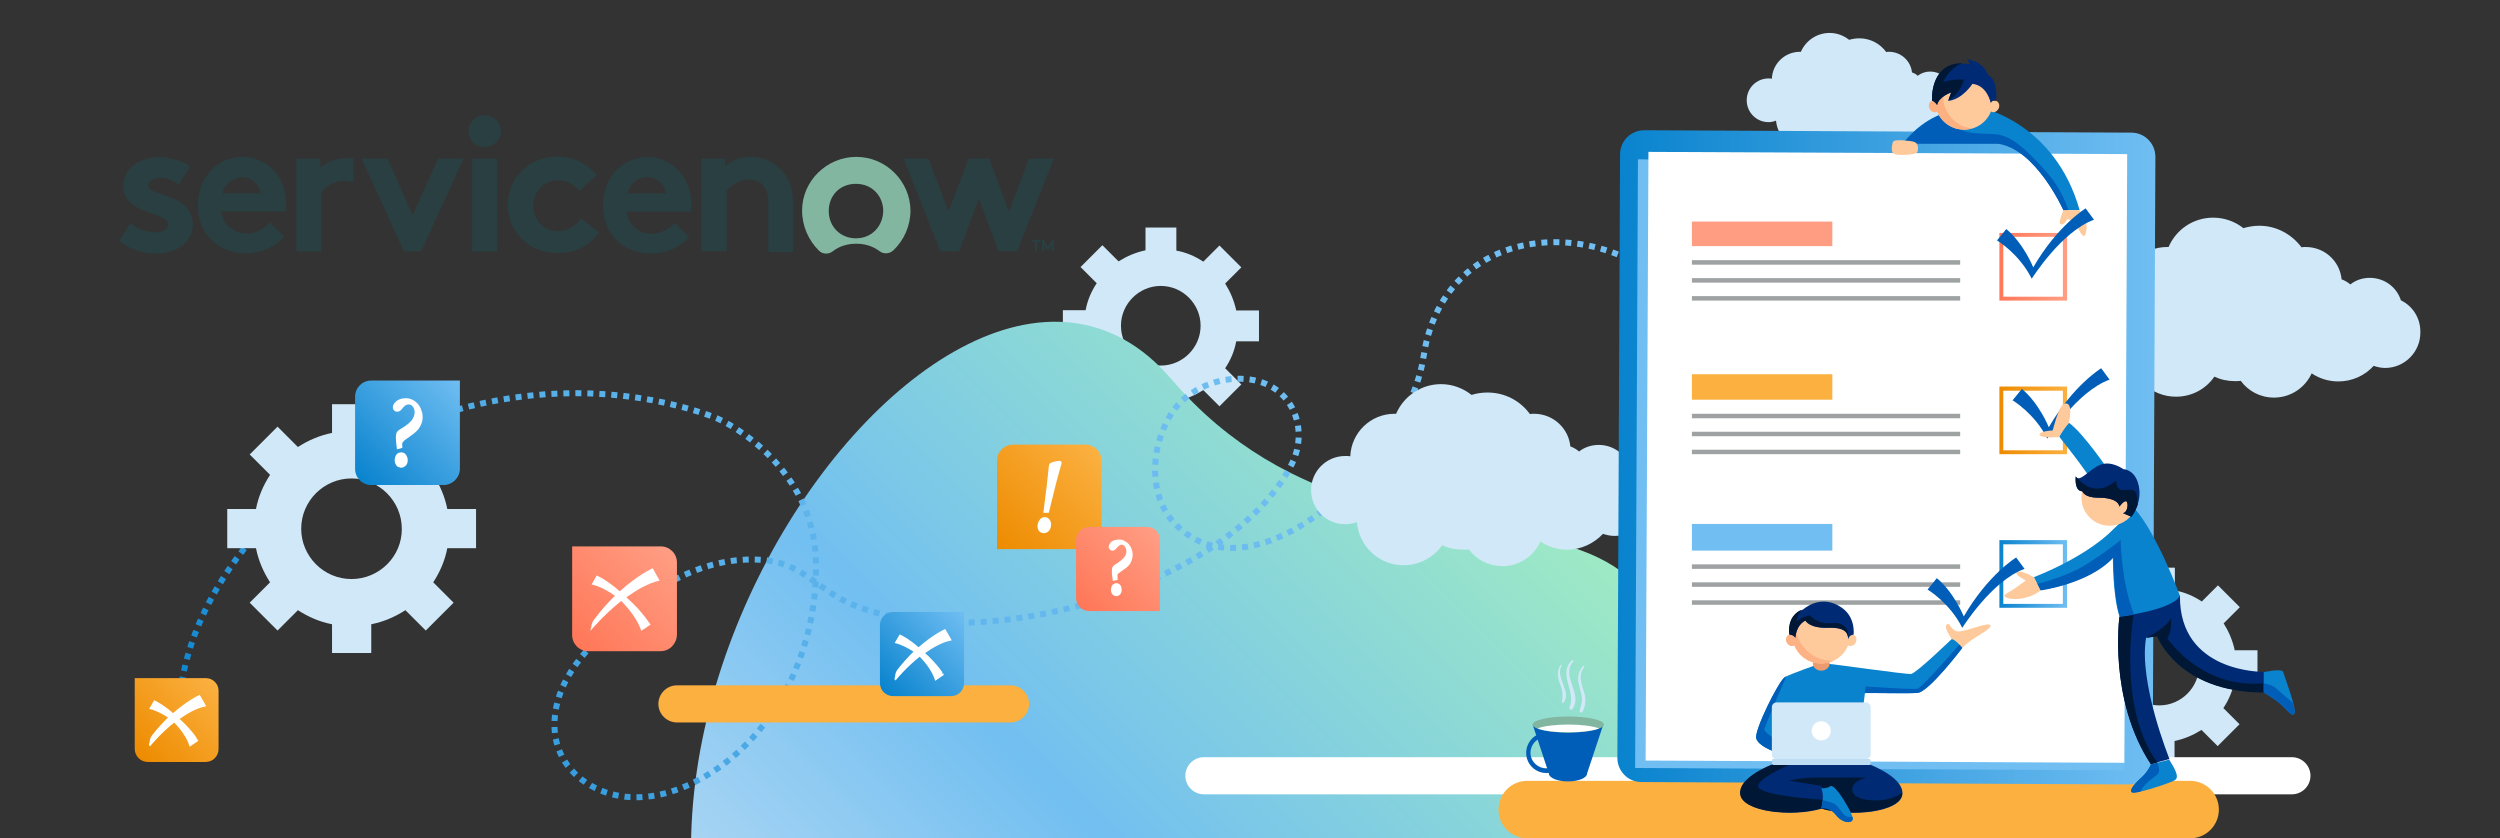 <?xml version="1.0" encoding="utf-8"?>
<!-- Generator: Adobe Illustrator 21.1.0, SVG Export Plug-In . SVG Version: 6.00 Build 0)  -->
<svg version="1.1" id="design" xmlns="http://www.w3.org/2000/svg" xmlns:xlink="http://www.w3.org/1999/xlink" x="0px" y="0px"
	 viewBox="0 0 835 280" style="enable-background:new 0 0 835 280;" xml:space="preserve">
<rect x="0" y="0" width="835" height="280" fill="#333333" stroke="none"/>
<style type="text/css">
	.st0{fill:#D0E8F7;}
	.st1{clip-path:url(#SVGID_2_);fill:url(#SVGID_3_);}
	.st2{fill:#FFFFFF;}
	.st3{fill:#FBB040;}
	.st4{fill:#005EB8;}
	.st5{fill:#82B6A1;}
	.st6{fill:#293F41;}
	.st7{fill:none;stroke:url(#SVGID_4_);stroke-width:2;stroke-miterlimit:10;}
	.st8{fill:none;stroke:url(#SVGID_5_);stroke-width:2;stroke-miterlimit:10;stroke-dasharray:2.003,2.003;}
	.st9{fill:none;stroke:url(#SVGID_6_);stroke-width:2;stroke-miterlimit:10;}
	.st10{fill:url(#SVGID_7_);}
	.st11{fill:url(#SVGID_8_);}
	.st12{fill:#FFFFFF;stroke:#FFFFFF;stroke-width:0.5;stroke-miterlimit:10;}
	.st13{fill:url(#SVGID_9_);}
	.st14{fill:url(#SVGID_10_);}
	.st15{fill:#FFFFFF;stroke:#FFFFFF;stroke-width:0.75;stroke-miterlimit:10;}
	.st16{fill:url(#SVGID_11_);}
	.st17{fill:url(#SVGID_12_);}
	.st18{fill:url(#SVGID_13_);}
	.st19{fill:#70BEF2;}
	.st20{fill:#0983CE;}
	.st21{fill:#FFCA9B;}
	.st22{fill:#FDB080;}
	.st23{fill:#002B74;}
	.st24{fill:#001736;}
	.st25{fill:url(#SVGID_14_);}
	.st26{fill:#FF9D83;}
	.st27{fill:#9EA2A2;}
	.st28{fill:url(#SVGID_15_);}
	.st29{fill:url(#SVGID_16_);}
	.st30{fill:#EC9B6F;}
	.st31{fill:#FDB285;}
	.st32{fill:#BDDDF4;}
</style>
<path class="st0" d="M420.5,114v-10.3h-7.6c-0.7-3.3-2-6.3-3.7-9l5.4-5.4l-7.3-7.3l-5.4,5.4c-2.7-1.8-5.7-3.1-9-3.7V76h-10.3v7.6
	c-3.3,0.7-6.3,2-9,3.7l-5.4-5.4l-7.3,7.3l5.4,5.4c-1.8,2.7-3.1,5.7-3.7,9h-7.6V114h7.6c0.7,3.3,2,6.3,3.7,9l-5.4,5.4l7.3,7.3
	l5.4-5.4c2.7,1.8,5.7,3.1,9,3.7v7.6h10.3V134c3.3-0.7,6.3-2,9-3.7l5.4,5.4l7.3-7.3l-5.4-5.4c1.8-2.7,3.1-5.7,3.7-9H420.5z
	 M387.7,122.1c-7.3,0-13.3-6-13.3-13.3c0-7.3,6-13.3,13.3-13.3c7.3,0,13.3,6,13.3,13.3C401,116.1,395,122.1,387.7,122.1z"/>
<g>
	<defs>
		<rect id="SVGID_1_" width="835" height="280"/>
	</defs>
	<clipPath id="SVGID_2_">
		<use xlink:href="#SVGID_1_"  style="overflow:visible;"/>
	</clipPath>
	<linearGradient id="SVGID_3_" gradientUnits="userSpaceOnUse" x1="270.92" y1="382.089" x2="502.096" y2="150.913">
		<stop  offset="5.181348e-03" style="stop-color:#BDDDF4"/>
		<stop  offset="0.43" style="stop-color:#72BFF1"/>
		<stop  offset="1" style="stop-color:#9EEAC4"/>
	</linearGradient>
	<path class="st1" d="M291.2,398.4C345.5,434.7,500,455.6,547.5,287c45.8-162.4-77.9-68.8-156.3-160.4S139.1,296.5,291.2,398.4z"/>
</g>
<path class="st0" d="M754,227.5v-10.3h-7.6c-0.7-3.3-2-6.3-3.7-9l5.4-5.4l-7.3-7.3l-5.4,5.4c-2.7-1.8-5.7-3.1-9-3.7v-7.6H716v7.6
	c-3.3,0.7-6.3,2-9,3.7l-5.4-5.4l-7.3,7.3l5.4,5.4c-1.8,2.7-3.1,5.7-3.7,9h-7.6v10.3h7.6c0.7,3.3,2,6.3,3.7,9l-5.4,5.4l7.3,7.3
	l5.4-5.4c2.7,1.8,5.7,3.1,9,3.7v7.6h10.3v-7.6c3.3-0.7,6.3-2,9-3.7l5.4,5.4l7.3-7.3l-5.4-5.4c1.8-2.7,3.1-5.7,3.7-9H754z
	 M721.2,235.6c-7.3,0-13.3-6-13.3-13.3c0-7.3,6-13.3,13.3-13.3c7.3,0,13.3,6,13.3,13.3C734.5,229.6,728.5,235.6,721.2,235.6z"/>
<path class="st2" d="M765.5,265.3H402.1c-3.4,0-6.2-2.8-6.2-6.2l0,0c0-3.4,2.8-6.2,6.2-6.2h363.4c3.4,0,6.2,2.8,6.2,6.2l0,0
	C771.7,262.5,768.9,265.3,765.5,265.3z"/>
<path class="st3" d="M731.5,280H510.1c-5.3,0-9.6-4.3-9.6-9.6v0c0-5.3,4.3-9.6,9.6-9.6h221.4c5.3,0,9.6,4.3,9.6,9.6v0
	C741.1,275.7,736.8,280,731.5,280z"/>
<g>
	<g>
		<g>
			<path class="st4" d="M511.9,242l5.4,16.3c0,1.5,2.9,2.7,6.4,2.7c3.6,0,6.4-1.2,6.4-2.7l5.4-16.3H511.9z"/>
		</g>
		<g>
			<ellipse class="st5" cx="523.8" cy="242" rx="11.9" ry="2.7"/>
		</g>
		<path class="st2" d="M513.5,243.3c2.1,0.8,5.9,1.3,10.3,1.3c4.4,0,8.2-0.5,10.3-1.3c-2.1-0.8-5.9-1.3-10.3-1.3
			C519.4,242,515.6,242.5,513.5,243.3z"/>
		<g>
			<path class="st4" d="M516.5,258.2c-3.1,0-5.9-2.1-6.6-5.3c-0.8-3.6,1.5-7.2,5.1-8.1l0.3,1.5c-2.8,0.6-4.6,3.4-4,6.2
				c0.6,2.8,3.4,4.6,6.2,4l0.3,1.5C517.5,258.1,517,258.2,516.5,258.2z"/>
		</g>
	</g>
	<g>
		<path class="st0" d="M521.6,222.3c0.1-0.2-0.1-0.4-0.3-0.2c-0.9,1.1-1.1,2.6-0.9,4c0.2,1.3,0.7,2.4,1.1,3.6
			c0.5,1.7,0.5,2.9,0.2,4.6c-0.1,0.4,0.4,0.6,0.6,0.3C525,230.7,519.3,226.4,521.6,222.3z"/>
		<path class="st0" d="M525.5,220.9c0.2-0.3-0.1-0.6-0.4-0.4c-5,4.4,1.5,10.5-0.9,15.7c-0.2,0.5,0.5,1.2,0.9,0.7
			C529,231.9,521.1,225.8,525.5,220.9z"/>
		<path class="st0" d="M529.2,231.6c-0.8-2.8-2.3-6.1-0.1-8.7c0.3-0.3-0.2-0.7-0.4-0.4c-1.4,1.5-1.8,3.4-1.5,5.4
			c0.2,1.4,0.7,2.7,1,4c0.5,2.2-0.1,3.4-0.6,5.5c-0.1,0.5,0.6,0.8,0.9,0.4C529.6,235.9,529.8,233.7,529.2,231.6z"/>
	</g>
</g>
<g>
	<path class="st6" d="M115.7,52.8c-3.4,0-6.3,1.3-8.7,3.1V53h-8v31h8.3V64.2c1.1-1.6,4-3.8,7.4-3.8c1.3,0,2.4,0.2,3.3,0.5v-8
		C117.3,52.8,116.6,52.8,115.7,52.8"/>
	<path class="st6" d="M43.6,74.5c2.2,2,5.3,3.1,8.5,3.1c2.2,0,4-1.1,4-2.5c0-4.7-14.9-3.1-14.9-13c0-6,5.8-9.6,11.8-9.6
		c4,0,8.3,1.4,10.5,3.1l-3.8,6c-1.6-1.1-3.6-2.2-6-2.2c-2.4,0-4.2,0.9-4.2,2.5c0,4,14.9,2.4,14.9,13.2c0,6-5.8,9.6-12.3,9.6
		c-4.3,0-8.7-1.4-12.3-4.2L43.6,74.5z"/>
	<path class="st6" d="M95.6,68.2c0-8.7-6-15.8-14.5-15.8c-9.2,0-15,7.6-15,16.1c0,9.8,6.9,16.1,16.1,16.1c4.7,0,9.6-2,12.7-5.6
		l-4.7-4.7C88.7,76,85.8,78,82.3,78c-4.3,0-8-3.1-8.3-7.4h21.4C95.4,69.8,95.6,69.1,95.6,68.2 M74.4,64.6c0.4-2.9,3.3-5.4,6.5-5.4
		c3.4,0,5.8,2.7,6.2,5.4H74.4z"/>
	<polygon class="st6" points="137.8,72 146.3,53 154.8,53 140.7,83.9 134.9,83.9 120.8,53 129.5,53 	"/>
	<path class="st6" d="M161.9,38.5c2.9,0,5.4,2.4,5.4,5.3c0,2.9-2.4,5.3-5.4,5.3c-3.1,0-5.4-2.4-5.4-5.3
		C156.5,40.8,158.8,38.5,161.9,38.5"/>
	<rect x="157.7" y="53" class="st6" width="8.3" height="31"/>
	<path class="st6" d="M200.1,77.6c-3.6,4.9-8.2,6.9-14,6.9c-9.6,0-16.5-7.2-16.5-16.1c0-9.1,7.2-16.1,16.7-16.1
		c5.3,0,10.1,2.5,13,6.2l-5.8,5.3c-1.6-2.2-4.2-3.6-7.1-3.6c-4.7,0-8.3,3.8-8.3,8.5c0,4.9,3.4,8.5,8.5,8.5c3.4,0,6-2,7.4-4.2
		L200.1,77.6z"/>
	<path class="st6" d="M230.2,79.1c-2.9,3.6-8,5.6-12.7,5.6c-9.2,0-16.1-6.3-16.1-16.1c0-8.7,5.8-16.1,15-16.1
		c8.5,0,14.5,7.2,14.5,15.8c0,0.9,0,1.6-0.2,2.4h-21.4c0.4,4.3,4,7.4,8.3,7.4c3.4,0,6.3-2,7.8-3.6L230.2,79.1z M222.4,64.6
		c-0.2-2.7-2.7-5.4-6.2-5.4s-6.2,2.5-6.5,5.4H222.4z"/>
	<path class="st6" d="M234.2,83.9V53h8v2.5c2.4-2,5.3-3.1,8.7-3.1c4.3,0,8.2,2,10.7,5.1c2,2.4,3.3,5.6,3.3,10.9v15.8h-8.3V67.6
		c0-3.1-0.7-4.7-1.8-5.8c-1.1-1.1-2.7-1.8-4.7-1.8c-3.4,0-6.3,2.2-7.4,3.8v20.1H234.2L234.2,83.9z"/>
	<path class="st5" d="M286,52.4c-9.8,0-18.1,8-18.1,17.9c0,5.3,2.2,10,5.6,13.4c1.3,1.3,3.3,1.3,4.7,0.2c2-1.6,4.7-2.5,7.8-2.5
		s5.6,0.9,7.8,2.5c1.4,1.1,3.4,0.9,4.7-0.4c3.4-3.3,5.6-8,5.6-13.2C304,60.6,296,52.4,286,52.4 M285.9,79.6c-5.3,0-9.1-4-9.1-9.1
		c0-5.1,3.6-9.1,9.1-9.1s9.1,4.2,9.1,9.1C294.9,75.4,291.3,79.6,285.9,79.6"/>
	<polygon class="st6" points="320.3,83.9 314.1,83.9 301.8,53 310.1,53 316.8,70.7 323.5,53 330.4,53 337,70.7 343.7,53 352,53 
		339.7,83.9 333.5,83.9 327,66.4 	"/>
	<polygon class="st6" points="347.5,80.1 347.5,80.7 346.4,80.7 346.4,83.9 345.7,83.9 345.7,80.7 344.6,80.7 344.6,80.1 	"/>
	<polygon class="st6" points="350,82.5 351.5,80.1 352,80.1 352,83.9 351.3,83.9 351.3,81.8 350.2,83.4 349.6,83.4 348.7,81.8 
		348.7,83.9 348,83.9 348,80.1 348.6,80.1 	"/>
</g>
<g>
	<g>
		<linearGradient id="SVGID_4_" gradientUnits="userSpaceOnUse" x1="58.97" y1="239.266" x2="380.773" y2="-82.537">
			<stop  offset="0" style="stop-color:#0983CE"/>
			<stop  offset="1.970649e-03" style="stop-color:#0A83CE"/>
			<stop  offset="0.112" style="stop-color:#2995D9"/>
			<stop  offset="0.23" style="stop-color:#43A4E2"/>
			<stop  offset="0.362" style="stop-color:#57B0E9"/>
			<stop  offset="0.511" style="stop-color:#65B8EE"/>
			<stop  offset="0.693" style="stop-color:#6EBDF1"/>
			<stop  offset="1" style="stop-color:#70BEF2"/>
		</linearGradient>
		<path class="st7" d="M59.7,239c0-0.3,0-0.7,0-1"/>
		<linearGradient id="SVGID_5_" gradientUnits="userSpaceOnUse" x1="147.528" y1="327.824" x2="469.331" y2="6.021">
			<stop  offset="0" style="stop-color:#0983CE"/>
			<stop  offset="1.970649e-03" style="stop-color:#0A83CE"/>
			<stop  offset="0.112" style="stop-color:#2995D9"/>
			<stop  offset="0.23" style="stop-color:#43A4E2"/>
			<stop  offset="0.362" style="stop-color:#57B0E9"/>
			<stop  offset="0.511" style="stop-color:#65B8EE"/>
			<stop  offset="0.693" style="stop-color:#6EBDF1"/>
			<stop  offset="1" style="stop-color:#70BEF2"/>
		</linearGradient>
		<path class="st8" d="M59.8,236c1.3-22.1,12.4-42.9,27.3-59.3c36.9-40.6,98.9-56.1,150.6-37.7c7.3,2.6,33.8,18,34.8,47.8
			c1,28.6-12.5,58.4-37.3,72.7c-8,4.6-17.2,7.6-26.4,6.6s-18.2-6.4-21.8-14.9c-3.3-7.7-1.8-16.9,2.2-24.3c4-7.4,10.1-13.4,16.3-19.1
			c13.6-12.5,30.5-22.1,48.9-20.8c13.1,0.9,18.5,9.4,28.1,13.9c42.7,20.1,128.4-4.8,149-46c6-12,0-28-17.1-28.4
			c-9-0.2-18.7,4.3-23.4,12c-7.5,12.4-6.5,27.4,0.5,35.4c25.8,29.4,78.5-18.5,84-55c7.9-52.3,78.1-48.1,96.3-2.9"/>
		<linearGradient id="SVGID_6_" gradientUnits="userSpaceOnUse" x1="254.786" y1="435.082" x2="576.589" y2="113.279">
			<stop  offset="0" style="stop-color:#0983CE"/>
			<stop  offset="1.970649e-03" style="stop-color:#0A83CE"/>
			<stop  offset="0.112" style="stop-color:#2995D9"/>
			<stop  offset="0.23" style="stop-color:#43A4E2"/>
			<stop  offset="0.362" style="stop-color:#57B0E9"/>
			<stop  offset="0.511" style="stop-color:#65B8EE"/>
			<stop  offset="0.693" style="stop-color:#6EBDF1"/>
			<stop  offset="1" style="stop-color:#70BEF2"/>
		</linearGradient>
		<path class="st9" d="M572.2,117.1c0.1,0.3,0.2,0.6,0.3,0.9"/>
	</g>
</g>
<path class="st0" d="M159,183.1V170h-9.6c-0.8-4.1-2.5-8-4.7-11.4l6.8-6.8l-9.3-9.3l-6.8,6.8c-3.4-2.2-7.2-3.9-11.4-4.7V135h-13.1
	v9.6c-4.1,0.8-8,2.5-11.4,4.7l-6.8-6.8l-9.3,9.3l6.8,6.8c-2.2,3.4-3.9,7.2-4.7,11.4h-9.6v13.1h9.6c0.8,4.1,2.5,8,4.7,11.4l-6.8,6.8
	l9.3,9.3l6.8-6.8c3.4,2.2,7.2,3.9,11.4,4.7v9.6H124v-9.6c4.1-0.8,8-2.5,11.4-4.7l6.8,6.8l9.3-9.3l-6.8-6.8c2.2-3.4,3.9-7.2,4.7-11.4
	H159z M117.4,193.4c-9.3,0-16.8-7.6-16.8-16.8c0-9.3,7.6-16.8,16.8-16.8s16.8,7.6,16.8,16.8C134.3,185.8,126.7,193.4,117.4,193.4z"
	/>
<path class="st3" d="M337.5,241.3H226.1c-3.4,0-6.2-2.8-6.2-6.2v0c0-3.4,2.8-6.2,6.2-6.2h111.4c3.4,0,6.2,2.8,6.2,6.2v0
	C343.7,238.5,340.9,241.3,337.5,241.3z"/>
<g>
	<g>
		<g>
			<linearGradient id="SVGID_7_" gradientUnits="userSpaceOnUse" x1="191.797" y1="215.11" x2="223.61" y2="183.297">
				<stop  offset="0" style="stop-color:#FF7758"/>
				<stop  offset="0.989" style="stop-color:#FF9D83"/>
			</linearGradient>
			<path class="st10" d="M220.6,217.5h-24.1c-3,0-5.4-2.4-5.4-5.4v-29.6h29.6c3,0,5.4,2.4,5.4,5.4v24.1
				C226,215.1,223.6,217.5,220.6,217.5z"/>
		</g>
	</g>
	<g>
		<path class="st2" d="M209.2,199.5c3.5-2.5,7.3-4.7,11.1-5.6l-2.3-4.1c0,0-4.8,2.1-11,7.7c-4.4-3.9-7.7-5.3-7.7-5.3l-1.7,3
			c2.7,0.6,5.4,2.1,7.8,3.8c-2.3,2.2-4.7,4.9-7.1,8.1c0,0-0.5,0.8-0.7,1.5c0,0.6-0.2,1.2-0.4,1.8c0,0.1,0.1,0.1,0.1,0.2
			c0,0,4.3-5.2,10.2-9.9c2.8,2.9,5.5,6.4,6.7,10l3.1-2.1C217.2,208.7,214.9,204.5,209.2,199.5z"/>
	</g>
</g>
<g>
	<g>
		<linearGradient id="SVGID_8_" gradientUnits="userSpaceOnUse" x1="295.274" y1="231.226" x2="322" y2="204.5">
			<stop  offset="0" style="stop-color:#0983CE"/>
			<stop  offset="1" style="stop-color:#70BEF2"/>
		</linearGradient>
		<path class="st11" d="M317.6,232.5h-19.3c-2.4,0-4.4-1.9-4.4-4.4v-19.3c0-2.4,1.9-4.4,4.4-4.4H322v23.6
			C322,230.6,320.1,232.5,317.6,232.5z"/>
	</g>
	<g>
		<path class="st12" d="M308.6,218.1c2.8-2,5.9-3.8,8.9-4.4l-1.9-3.3c0,0-3.8,1.7-8.8,6.1c-3.5-3.1-6.2-4.3-6.2-4.3l-1.4,2.4
			c2.1,0.5,4.3,1.7,6.3,3c-1.8,1.8-3.8,3.9-5.7,6.4c0,0-0.4,0.7-0.5,1.2c0,0.5-0.1,1-0.3,1.5c0,0.1,0,0.1,0.1,0.2
			c0,0,3.4-4.2,8.1-7.9c2.3,2.3,4.4,5.2,5.3,8l2.5-1.7C315,225.4,313.1,222.1,308.6,218.1z"/>
	</g>
</g>
<g>
	<g>
		<linearGradient id="SVGID_9_" gradientUnits="userSpaceOnUse" x1="45.637" y1="252.588" x2="71.12" y2="227.105">
			<stop  offset="0" style="stop-color:#ED8B00"/>
			<stop  offset="0.989" style="stop-color:#FBB040"/>
		</linearGradient>
		<path class="st13" d="M68.6,254.5H49.4c-2.4,0-4.4-1.9-4.4-4.4v-23.6h23.8c2.3,0,4.2,1.9,4.2,4.2v19.4
			C73,252.6,71.1,254.5,68.6,254.5z"/>
	</g>
	<g>
		<path class="st12" d="M59.6,240.1c2.8-2,5.9-3.8,8.9-4.4l-1.9-3.3c0,0-3.8,1.7-8.8,6.1c-3.5-3.1-6.2-4.3-6.2-4.3l-1.4,2.4
			c2.1,0.5,4.3,1.7,6.3,3c-1.8,1.8-3.8,3.9-5.7,6.4c0,0-0.4,0.7-0.5,1.2c0,0.5-0.1,1-0.3,1.5c0,0.1,0,0.1,0.1,0.2
			c0,0,3.4-4.2,8.1-7.9c2.3,2.3,4.4,5.2,5.3,8l2.5-1.7C66,247.4,64.1,244.1,59.6,240.1z"/>
	</g>
</g>
<g>
	<g>
		<linearGradient id="SVGID_10_" gradientUnits="userSpaceOnUse" x1="120.093" y1="160.407" x2="153.5" y2="127">
			<stop  offset="0" style="stop-color:#0983CE"/>
			<stop  offset="1" style="stop-color:#70BEF2"/>
		</linearGradient>
		<path class="st14" d="M148.1,162h-24.1c-3,0-5.4-2.4-5.4-5.4v-24.1c0-3,2.4-5.4,5.4-5.4h29.6v29.6
			C153.5,159.6,151.1,162,148.1,162z"/>
	</g>
	<g>
		<path class="st15" d="M134,149.3l-1.1,0.3c-0.3-2.3-0.4-3.9-0.2-4.6c0.1-0.5,0.5-1,1.3-1.4c2.2-1.3,3.6-2.5,4.2-3.6
			c0.6-1.1,0.8-2.1,0.6-3.1c-0.2-0.8-0.6-1.4-1.1-1.8c-0.6-0.4-1.2-0.5-1.8-0.3c-0.6,0.1-1.2,0.6-1.9,1.5c-0.3,0.4-0.5,0.6-0.6,0.6
			c-0.1,0.1-0.3,0.2-0.5,0.2c-0.3,0.1-0.6,0-0.8-0.1c-0.3-0.2-0.4-0.4-0.5-0.7c-0.1-0.5,0.1-1.1,0.6-1.6c0.5-0.6,1.2-1,2.1-1.2
			c1.4-0.3,2.7-0.1,3.9,0.7c1.2,0.8,2,2,2.4,3.6c0.4,1.6,0.2,3.1-0.7,4.6c-0.5,1-1.6,2-3.4,3.2c-1.3,0.9-2.1,1.5-2.2,1.8
			C134,147.4,133.9,148.1,134,149.3z M133.6,151.5c0.5-0.1,0.9,0,1.3,0.2c0.4,0.3,0.6,0.7,0.8,1.2c0.2,0.8,0.1,1.4-0.1,1.9
			c-0.3,0.5-0.7,0.8-1.2,1c-0.5,0.1-0.9,0-1.3-0.2c-0.4-0.2-0.6-0.6-0.8-1.1c-0.2-0.7-0.1-1.4,0.2-2.1
			C132.7,151.9,133.1,151.6,133.6,151.5z"/>
	</g>
</g>
<g>
	<g>
		<linearGradient id="SVGID_11_" gradientUnits="userSpaceOnUse" x1="333" y1="183.5" x2="366.407" y2="150.093">
			<stop  offset="0" style="stop-color:#ED8B00"/>
			<stop  offset="0.989" style="stop-color:#FBB040"/>
		</linearGradient>
		<path class="st16" d="M338.4,148.5h24.1c3,0,5.4,2.4,5.4,5.4v24.1c0,3-2.4,5.4-5.4,5.4H333v-29.6
			C333,150.9,335.4,148.5,338.4,148.5z"/>
	</g>
	<g>
		<path class="st15" d="M349,173.1c0.5,0,0.9,0.2,1.2,0.6s0.5,0.8,0.5,1.4c0,0.8-0.2,1.5-0.6,1.9c-0.4,0.5-0.9,0.7-1.5,0.7
			c-0.5,0-0.9-0.2-1.2-0.5c-0.3-0.3-0.5-0.8-0.5-1.3c0-0.8,0.2-1.5,0.7-2.1C347.9,173.3,348.4,173.1,349,173.1z M350,170.9h-1.1
			c0.8-6,1.4-11.1,1.8-15.3c0-0.2,0.1-0.4,0.2-0.5c0.2-0.2,0.6-0.3,1.1-0.5c0.9-0.2,1.5-0.3,1.8-0.3c0.3,0,0.4,0.1,0.4,0.4
			c0,0.2-0.1,0.4-0.2,0.7c-0.2,0.5-0.7,2.5-1.7,6.2L350,170.9z"/>
	</g>
</g>
<g>
	<g>
		<linearGradient id="SVGID_12_" gradientUnits="userSpaceOnUse" x1="361.412" y1="203.363" x2="386.863" y2="177.912">
			<stop  offset="0" style="stop-color:#FF7758"/>
			<stop  offset="0.989" style="stop-color:#FF9D83"/>
		</linearGradient>
		<path class="st17" d="M383.1,176h-19.3c-2.4,0-4.4,1.9-4.4,4.4v19.3c0,2.4,1.9,4.4,4.4,4.4h23.6v-23.6
			C387.5,177.9,385.6,176,383.1,176z"/>
	</g>
	<g>
		<path class="st15" d="M372.9,193.4l-0.9,0.2c-0.3-1.9-0.3-3.1-0.2-3.7c0.1-0.4,0.4-0.8,1-1.1c1.7-1.1,2.8-2,3.3-2.9
			c0.5-0.8,0.6-1.7,0.4-2.5c-0.2-0.7-0.5-1.2-0.9-1.5c-0.4-0.3-0.9-0.4-1.4-0.3c-0.4,0.1-0.9,0.5-1.5,1.2c-0.2,0.3-0.4,0.4-0.5,0.5
			c-0.1,0.1-0.2,0.1-0.4,0.2c-0.2,0.1-0.5,0-0.7-0.1c-0.2-0.1-0.3-0.3-0.4-0.5c-0.1-0.4,0.1-0.8,0.4-1.3c0.4-0.5,0.9-0.8,1.7-0.9
			c1.1-0.3,2.2-0.1,3.1,0.6c1,0.6,1.6,1.6,1.9,2.8c0.3,1.3,0.1,2.5-0.5,3.7c-0.4,0.8-1.3,1.6-2.7,2.5c-1,0.7-1.6,1.2-1.8,1.4
			C372.9,191.9,372.9,192.5,372.9,193.4z M372.6,195.2c0.4-0.1,0.7,0,1,0.2c0.3,0.2,0.5,0.5,0.6,1c0.1,0.6,0.1,1.1-0.1,1.5
			c-0.2,0.4-0.5,0.7-1,0.8c-0.4,0.1-0.7,0-1-0.2c-0.3-0.2-0.5-0.5-0.6-0.9c-0.1-0.6-0.1-1.1,0.2-1.7
			C371.9,195.5,372.2,195.3,372.6,195.2z"/>
	</g>
</g>
<g>
	<path class="st0" d="M651.4,28.8c-0.9-2.8-3.5-4.9-6.7-4.9c-1.6,0-3,0.5-4.2,1.4c-0.5-0.5-1.2-0.9-1.9-1.1
		c-0.4-3.9-3.7-6.9-7.7-6.9c-0.3,0-0.6,0-0.9,0.1c-2-2.8-5.3-4.6-9-4.6c-1.2,0-2.3,0.2-3.4,0.5c-1.8-1.4-4-2.3-6.5-2.3
		c-4.3,0-8,2.6-9.6,6.3c-0.1,0-0.2,0-0.3,0c-5.1,0-9.2,4-9.4,9c-0.4-0.1-0.7-0.1-1.1-0.1c-4,0-7.3,3.2-7.3,7.3c0,4,3.2,7.3,7.3,7.3
		c0.9,0,1.7-0.2,2.5-0.5c0.4,5.1,4.7,9.2,10,9.2c3.4,0,6.4-1.7,8.2-4.3c1.3,0.6,2.8,1,4.4,1c0.4,0,0.8,0,1.2-0.1
		c1.6,2.2,4.2,3.6,7.1,3.6c3.6,0,6.7-2.1,8.1-5.2c1.6,1.1,3.6,1.7,5.7,1.7c3,0,5.7-1.3,7.6-3.4c0.8,0.3,1.6,0.4,2.5,0.4
		c4.2,0,7.6-3.4,7.6-7.6C655.6,32.6,653.9,30,651.4,28.8z"/>
	<path class="st0" d="M801.9,100.3c-1.4-4.4-5.5-7.5-10.4-7.5c-2.5,0-4.7,0.8-6.5,2.2c-0.8-0.7-1.8-1.3-2.9-1.7
		c-0.6-6.1-5.7-10.8-12-10.8c-0.5,0-1,0-1.4,0.1c-3.2-4.3-8.3-7.2-14.1-7.2c-1.8,0-3.6,0.3-5.3,0.8c-2.8-2.2-6.3-3.5-10.1-3.5
		c-6.7,0-12.4,4-14.9,9.8c-0.2,0-0.3,0-0.5,0c-7.9,0-14.3,6.2-14.7,14c-0.6-0.1-1.1-0.1-1.7-0.1c-6.2,0-11.3,5.1-11.3,11.3
		c0,6.2,5.1,11.3,11.3,11.3c1.4,0,2.7-0.3,3.9-0.7c0.7,8,7.3,14.2,15.5,14.2c5.3,0,10-2.6,12.8-6.7c2.1,1,4.4,1.5,6.9,1.5
		c0.6,0,1.3,0,1.9-0.1c2.5,3.4,6.5,5.6,11.1,5.6c5.6,0,10.4-3.3,12.6-8.1c2.5,1.7,5.6,2.7,8.9,2.7c4.7,0,8.9-2,11.8-5.2
		c1.2,0.4,2.5,0.7,3.8,0.7c6.5,0,11.8-5.3,11.8-11.8C808.5,106.2,805.8,102.2,801.9,100.3z"/>
	<path class="st0" d="M544.5,156.2c-1.4-4.4-5.6-7.6-10.5-7.6c-2.5,0-4.8,0.8-6.6,2.2c-0.8-0.7-1.8-1.3-2.9-1.7
		c-0.6-6.1-5.8-10.9-12.1-10.9c-0.5,0-1,0-1.4,0.1c-3.2-4.4-8.3-7.2-14.2-7.2c-1.9,0-3.7,0.3-5.3,0.8c-2.8-2.2-6.3-3.6-10.2-3.6
		c-6.7,0-12.5,4.1-15,9.9c-0.2,0-0.3,0-0.5,0c-8,0-14.5,6.3-14.8,14.2c-0.6-0.1-1.1-0.1-1.7-0.1c-6.3,0-11.4,5.1-11.4,11.4
		c0,6.3,5.1,11.4,11.4,11.4c1.4,0,2.7-0.3,3.9-0.7c0.7,8.1,7.4,14.4,15.6,14.4c5.3,0,10.1-2.7,12.9-6.7c2.1,1,4.5,1.5,7,1.5
		c0.7,0,1.3,0,1.9-0.1c2.5,3.4,6.6,5.6,11.2,5.6c5.7,0,10.5-3.4,12.7-8.2c2.6,1.7,5.6,2.7,8.9,2.7c4.7,0,9-2.1,12-5.3
		c1.2,0.4,2.5,0.7,3.9,0.7c6.6,0,11.9-5.3,11.9-11.9C551.1,162.2,548.4,158.2,544.5,156.2z"/>
</g>
<g>
	<g>
		<linearGradient id="SVGID_13_" gradientUnits="userSpaceOnUse" x1="540.212" y1="152.8" x2="719.897" y2="152.8">
			<stop  offset="0" style="stop-color:#0983CE"/>
			<stop  offset="1" style="stop-color:#70BEF2"/>
		</linearGradient>
		<path class="st18" d="M710.9,262l-162.7-0.8c-4.4,0-8-3.6-8-8.1l0.9-201.6c0-4.4,3.6-8,8.1-8l162.7,0.8c4.4,0,8,3.6,8,8.1L719,254
			C718.9,258.4,715.3,262,710.9,262z"/>
	</g>
	
		<rect x="546.6" y="53.6" transform="matrix(1 4.663332e-03 -4.663332e-03 1 0.731 -2.928)" class="st19" width="163.4" height="203.3"/>
	
		<rect x="550.1" y="51.1" transform="matrix(1 4.663385e-03 -4.663385e-03 1 0.719 -2.937)" class="st2" width="159.9" height="203.3"/>
</g>
<g>
	<path class="st20" d="M661.5,35.9c0,0,24.8,4.9,33.1,34.3h-5.4c0,0-9.2-20.6-22-22.3h-31.7c0,0,7-9.3,16.5-10.7
		C661.5,35.9,661.5,35.9,661.5,35.9z"/>
	<path class="st4" d="M683.5,57.4c-7.2-8.1-12.1-12.3-17.3-12.6c-5.2-0.3-10.3,0.1-12.6-2.7c-1.1-1.3-2.2-3-3-4.5
		c-8.8,2.1-15.1,10.4-15.1,10.4h31.7c12.8,1.6,22,22.3,22,22.3h1.7C689.8,66.9,687.6,62,683.5,57.4z"/>
	<path class="st21" d="M666.7,33.7c-0.3-0.1-0.7-0.1-1,0c0,0,0,0,0,0c0-5.4-4.3-9.7-9.7-9.7c-5.4,0-9.7,4.3-9.7,9.7c0,0,0,0,0,0
		c-0.3-0.1-0.7-0.1-1,0c-0.9,0.3-1.3,1.4-0.9,2.4c0.4,1,1.4,1.6,2.3,1.3c0.1,0,0.2-0.1,0.3-0.2c1.4,3.6,4.9,6.1,9,6.1
		c4.1,0,7.6-2.5,9-6.1c0.1,0.1,0.2,0.1,0.3,0.2c0.9,0.3,1.9-0.3,2.3-1.3C668,35.1,667.6,34,666.7,33.7z"/>
	<path class="st22" d="M649,32.2c0-2.8,1.1-5.4,2.9-7.3c-3.3,1.5-5.6,4.9-5.6,8.8c0,0,0,0,0,0c-0.3-0.1-0.7-0.1-1,0
		c-0.9,0.3-1.3,1.4-0.9,2.4c0.4,1,1.4,1.6,2.3,1.3c0.1,0,0.2-0.1,0.3-0.2c1.4,3.6,4.9,6.1,9,6.1c1,0,1.9-0.2,2.8-0.4
		C653.3,42.4,649,37.8,649,32.2z"/>
	<path class="st23" d="M658.8,28c0,0-3.3,5.2-8.1,5.7l1-2.8c0,0-4.2,1.4-4.7,4.2c0,0-0.9-1.4-1.7-1.4c0,0-1-14.3,12.6-12.3l-0.8-1.6
		c0,0,5.2,0.5,6.9,5.2c0,0,3.4,1.2,2.7,8.6c0,0-0.9-0.5-1.8,0.8C664.9,34.5,663.9,28.6,658.8,28z"/>
	<path class="st21" d="M689.2,70.2c0,0-1.5,3.4-1.2,4.3c0.2,1,1.7,0.4,2.4-1.3c0,0,2.2,0.1,3.4,2.5s2.2,4,2.7,2.6
		c0.5-1.5,1.2-4-2-8.1H689.2z"/>
	<path class="st21" d="M638.6,47.2c0,0-6.1-1-6.4,0.3c-0.4,1.3-0.7,3.6,0.6,4c1.3,0.4,7.5,0.4,7.7-0.9
		C640.7,49.4,640.9,47.5,638.6,47.2z"/>
	<path class="st24" d="M656,26.6c-3.5-0.4-7,0.8-7,0.8c2-4.2,5-5.7,6.3-6.3c-10.9,0.1-10,12.5-10,12.5c0.8,0.1,1.7,1.4,1.7,1.4
		c0.6-2.8,4.7-4.2,4.7-4.2l-1,2.8C654.8,31.3,656,26.6,656,26.6z"/>
</g>
<g>
	<g>
		<g>
			<linearGradient id="SVGID_14_" gradientUnits="userSpaceOnUse" x1="667.83" y1="89.111" x2="690.39" y2="89.111">
				<stop  offset="0" style="stop-color:#FF7758"/>
				<stop  offset="0.989" style="stop-color:#FF9D83"/>
			</linearGradient>
			<path class="st25" d="M690.4,100.4h-22.6V77.8h22.6V100.4z M669.1,99.1h19.9V79.1h-19.9V99.1z"/>
		</g>
	</g>
	<rect x="565.1" y="74" class="st26" width="46.9" height="8.2"/>
	<g>
		<rect x="565.1" y="86.9" class="st27" width="89.6" height="1.5"/>
		<rect x="565.1" y="92.9" class="st27" width="89.6" height="1.5"/>
		<rect x="565.1" y="98.9" class="st27" width="89.6" height="1.5"/>
	</g>
	<g>
		<g>
			<linearGradient id="SVGID_15_" gradientUnits="userSpaceOnUse" x1="667.83" y1="140.425" x2="690.39" y2="140.425">
				<stop  offset="0" style="stop-color:#ED8B00"/>
				<stop  offset="0.989" style="stop-color:#FBB040"/>
			</linearGradient>
			<path class="st28" d="M690.4,151.7h-22.6v-22.6h22.6V151.7z M669.1,150.4h19.9v-19.9h-19.9V150.4z"/>
		</g>
	</g>
	<rect x="565.1" y="125" class="st3" width="46.9" height="8.5"/>
	<g>
		<rect x="565.1" y="138.2" class="st27" width="89.6" height="1.5"/>
		<rect x="565.1" y="144.2" class="st27" width="89.6" height="1.5"/>
		<rect x="565.1" y="150.2" class="st27" width="89.6" height="1.5"/>
	</g>
	<g>
		<g>
			<linearGradient id="SVGID_16_" gradientUnits="userSpaceOnUse" x1="667.83" y1="191.739" x2="690.39" y2="191.739">
				<stop  offset="0" style="stop-color:#0983CE"/>
				<stop  offset="1" style="stop-color:#70BEF2"/>
			</linearGradient>
			<path class="st29" d="M690.4,203h-22.6v-22.6h22.6V203z M669.1,201.7h19.9v-19.9h-19.9V201.7z"/>
		</g>
	</g>
	<rect x="565.1" y="175" class="st19" width="46.9" height="8.9"/>
	<g>
		<rect x="565.1" y="188.5" class="st27" width="89.6" height="1.5"/>
		<rect x="565.1" y="194.5" class="st27" width="89.6" height="1.5"/>
		<rect x="565.1" y="200.5" class="st27" width="89.6" height="1.5"/>
	</g>
	<path class="st4" d="M667,80.3c0,0,7.4,4.4,11.6,12.8c0,0,9.9-15.8,20.8-19.7l-2.8-3.8c0,0-9.4,5.7-17.5,19.7c0,0-3.2-8-9-12.8
		L667,80.3z"/>
	<g>
		<path class="st4" d="M672.2,133.7c0,0,7.4,4.4,11.6,12.8c0,0,9.9-15.8,20.8-19.7l-2.8-3.8c0,0-9.4,5.7-17.5,19.7c0,0-3.2-8-9-12.8
			L672.2,133.7z"/>
		<g>
			<path class="st20" d="M705.1,158.3c0,0-9.2-13.7-14.1-17.1c0,0-2.4,2.7-3.2,4.7c0,0,9.2,11.4,11.3,15.5L705.1,158.3z"/>
			<path class="st20" d="M718.4,255.3c0,0-0.8,2.3-3.4,4.6c-2.5,2.3-4,4.3-2.8,4.8c1.2,0.5,10.5-2.5,12.6-3.4c2.2-0.9,3.9-1-0.3-7.6
				L718.4,255.3z"/>
			<path class="st23" d="M707.9,205.9c0,0-3.8,27.6,10.5,49.3l6.2-1.7c0,0-10.4-25.6-7.8-40.5l3.7-0.6c0,0,6.9,18.8,35.6,18.8v-6.8
				c0,0-28.3,0.5-28-25.5L707.9,205.9z"/>
			<g>
				<g>
					<path class="st24" d="M720.6,254.7L720.6,254.7c-13.5-18.3-8-49.4-8-49.4v-0.9l-4.7,1.6c0,0-3.8,27.6,10.5,49.3L720.6,254.7z"
						/>
					<path class="st24" d="M756.1,228.2c-20.9,2-32.2-15-32.2-15c1.7-2.5,1.2-6.8,1.2-6.8c-1,2.9-8.3,6.7-8.3,6.7l3.7-0.6
						c0,0,6.9,18.8,35.6,18.8V228.2z"/>
				</g>
			</g>
			<path class="st20" d="M705.7,176.9c0,0-7.4,8.3-26.4,15.9l2.1,4.3c0,0,16.3-2.2,24.3-11c0,0-0.1,12.9,2.2,19.8
				c0,0,17.5-2,20.2-6.9c0,0-7.4-20.3-15.1-29.1L705.7,176.9z"/>
			<circle class="st21" cx="704.6" cy="166.2" r="9.4"/>
			<path class="st20" d="M756.1,231.3c0,0,2.6,1.4,5.2,3.5c2.5,2.1,4.6,5.2,5.1,3.3c0.5-1.9-3.1-11.3-3.8-13.6c-0.4-1.4-6.5,0-6.5,0
				V231.3z"/>
			<path class="st23" d="M695.5,164.1c0,0,0.7,2.1,5,2.1c4.2,0,7,0.9,7.4,3c0,0,1.3-1.9,2.2-1.8c0.8,0.1,0.8,3.6-1,4l2.8,1.2
				c0,0,4.1-5.1,2.2-11.3c-1.4-4.6-4.9-4.6-4.9-4.6s-3.9-2.9-7.6-1.5c-3.7,1.4-7.1,6.3-8.3,3.9C693.3,159.2,692.7,164,695.5,164.1z"
				/>
			<path class="st21" d="M679.3,192.8c0,0-3.9-2.4-5.5-1.8c-1.6,0.6,2.8,2.9,2.8,2.9s-4.6,3.4-6.8,4.6c-2.2,1.2,5.6,3.4,11.8-1.3
				L679.3,192.8z"/>
			<path class="st21" d="M687.7,146c0,0-5.8,0.4-6.4-0.6c-0.7-0.9,2.2-1.6,4.3-1.6c0,0,2-8.2,3.7-8.9c3.5-1.3,1.7,6.3,1.7,6.3
				S688.2,144.8,687.7,146z"/>
			<path class="st24" d="M695.5,164.1c0,0,0.7,2.1,5,2.1c4.2,0,7,0.9,7.4,3c0,0,1.3-1.9,2.2-1.8c0.8,0.1,0.8,3.6-1,4l2.8,1.2
				c0,0,1.3-1.6,2.1-4.1c-0.1-1.5-0.2-2.9-0.5-3.6c-0.6-1.9-2.2-1.2-4.5-1.2c-2.3,0-2.2-3.3-2.2-3.3s-2.8,3-6.7,2.8
				c-3-0.1-5.4-2.5-6.4-3.6c-0.2-0.1-0.3-0.3-0.4-0.5C693.3,159.2,692.7,164,695.5,164.1z"/>
			<path class="st4" d="M708.3,180.3c0,0-1,1.3-10.5,7.6c-5.6,3.7-12.6,5.9-17.3,7.1l1.1,2.2c0,0,16.3-2.2,24.3-11
				c0,0-0.1,12.9,2.2,19.8c0,0,2-0.2,4.7-0.7C708.4,194.3,708.3,180.3,708.3,180.3z"/>
			<path class="st4" d="M720.8,258.4c0.6-0.7,0.3-2.2-0.2-3.7l-2.2,0.6c0,0-0.8,2.3-3.4,4.6c-2.5,2.3-4,4.3-2.8,4.8
				c0.3,0.1,1.4,0,2.7-0.3C716.5,261.1,719.6,259.8,720.8,258.4z"/>
			<path class="st4" d="M766.3,238.1c0.2-0.6-0.1-1.8-0.4-3.3c-2.2-1.9-5.1-4.4-6.2-5.3c-0.6-0.5-1.9-0.9-3.6-1.3v3.1
				c0,0,2.6,1.4,5.2,3.5C763.8,236.9,765.8,240,766.3,238.1z"/>
		</g>
	</g>
	<g>
		<g>
			<path class="st23" d="M621.5,254.2l-10.5-2.1l0-1l-2.6,0.5l-2.6-0.5l0,1l-10.5,2.1c0,0-14.6,4.6-13.9,11.1
				c0.6,5.9,17.2,7.7,27,4.8c9.8,2.9,26.4,1.2,27-4.8C636,258.8,621.5,254.2,621.5,254.2z"/>
			<path class="st24" d="M635.3,265.2c0-0.2,0-0.3,0-0.5c-4.4,3.8-15.5,3.3-16.5-0.2c-1.1-3.7,4.8-4.8,4.8-4.8s-12.6,0-17.3,0
				c-4.7,0-8.8,1-8.8,1l10.8,1.8l3.1,4.8c0,0-24.5-1.3-24.2-4.8c0.2-3.4,17.9-10.4,17.9-10.4l-10,2c0,0-14.6,4.6-13.9,11.1
				c0.6,5.9,17.2,7.7,27,4.8C618.1,272.9,634.7,271.2,635.3,265.2z"/>
			<path class="st21" d="M652.6,215.8l-0.7-2.3c0,0-2.8-3.9-1.7-4.9c1-0.9,1.1,1.4,3.2,2.2c2.1,0.8,10.8-3.4,11.4-1.9
				c0.5,1.4-7,4.5-9.2,7.4L652.6,215.8z"/>
			<path class="st20" d="M607.7,221.7c0,0-10.3,3.6-11.6,4.5c-2.1,1.4-10.4,18.1-9.5,20.5c1.7,4.7,15.7,6.9,15.7,6.9h17.8l2.8-22.2
				c0,0,16.1,0.3,17.7,0c3.9-0.6,14.8-15,14.8-15s-2.5-3.1-3.6-2.9c0,0-11.8,11.4-13.5,11.6c-1.7,0.2-26.5-3.4-27.9-3.4
				C609.1,221.7,607.7,221.7,607.7,221.7z"/>
			<path class="st4" d="M596.6,225.9c-0.2,0.1-0.4,0.2-0.5,0.3c-2.1,1.4-10.4,18.1-9.5,20.5c0.9,2.4,4.9,4.1,8.7,5.2l1.3-2.7
				c0,0-7.8-4.4-7.3-5.8C589.7,242.2,595,229.5,596.6,225.9z"/>
			<ellipse class="st30" cx="608.3" cy="221.6" rx="2.8" ry="2.4"/>
			<path class="st21" d="M619,212c-0.3-0.1-0.7-0.1-1,0c0,0,0,0,0,0c0-5.4-4.3-9.7-9.7-9.7c-5.4,0-9.7,4.3-9.7,9.7c0,0,0,0,0,0
				c-0.3-0.1-0.7-0.1-1,0c-0.9,0.3-1.3,1.4-0.9,2.4c0.4,1,1.4,1.6,2.3,1.3c0.1,0,0.2-0.1,0.3-0.2c1.4,3.6,4.9,6.1,9,6.1
				c4.1,0,7.6-2.5,9-6.1c0.1,0.1,0.2,0.1,0.3,0.2c0.9,0.3,1.9-0.3,2.3-1.3C620.3,213.4,619.9,212.3,619,212z"/>
			<path class="st31" d="M612,220.7c-6.8,0-12.3-5.5-12.3-12.3c0-0.3,0-0.7,0.1-1c-0.7,1.4-1.2,2.9-1.2,4.6c0,0,0,0,0,0
				c-0.3-0.1-0.7-0.1-1,0c-0.9,0.3-1.3,1.4-0.9,2.4c0.4,1,1.4,1.6,2.3,1.3c0.1,0,0.2-0.1,0.3-0.2c1.4,3.6,4.9,6.1,9,6.1
				c1.5,0,3-0.4,4.3-1C612.4,220.7,612.2,220.7,612,220.7z"/>
			<path class="st23" d="M603,207.3c0,0,1.3,2.6,7.4,2.4c6.1-0.2,6.8,1.8,6.9,3.8c0,0,0.3-1.5,1.8-1.5c0,0,0.8-5.7-3.9-9
				c-7.1-5-13,0.6-13,0.6s-5.3,1.3-4.5,8.4c0,0,1.5,0,2,1.1C599.6,213.1,599.8,208.9,603,207.3z"/>
			<g>
				<g>
					<path class="st0" d="M623.2,234.6h-29.8c-0.3,0-0.5,0.1-0.8,0.2c-0.5,0.3-0.8,0.8-0.8,1.4V252c0,0.6,0.3,1.1,0.8,1.4
						c0.2,0.1,0.5,0.2,0.8,0.2h29.8c0.5,0,1-0.3,1.3-0.7c0.2-0.3,0.3-0.6,0.3-0.9v-15.8c0-0.4-0.2-0.8-0.5-1.1
						C624,234.8,623.6,234.6,623.2,234.6z"/>
					<path class="st32" d="M624.3,255.5h-32c-0.1,0-0.2,0-0.2-0.1c-0.2-0.1-0.3-0.3-0.3-0.4v-0.9c0-0.1,0.1-0.3,0.1-0.4
						c0.1-0.1,0.2-0.2,0.4-0.2h32c0.1,0,0.3,0.1,0.4,0.2c0.1,0.1,0.1,0.2,0.1,0.4v0.9c0,0.1,0,0.2-0.1,0.3
						C624.6,255.5,624.5,255.5,624.3,255.5z"/>
				</g>
				<circle class="st2" cx="608.3" cy="244.1" r="3.2"/>
			</g>
			<path class="st20" d="M608.3,270c0,0,2.6-0.7,4.9,2.2c2.3,2.9,5.4,2.9,5.6,1.4s-3.2-6.9-4.3-8.4c-1.2-1.5-2.4-3.2-3.4-2.5
				c-0.9,0.7-2.8,0.6-2.8,0.6S609.5,265.5,608.3,270z"/>
			<path class="st24" d="M611.6,208.1c-4.6,0.5-7.1-2.6-7.1-2.6c-3,0.6-4.6,2.2-4.6,2.2c0.5-1.9,1.3-3.3,1.7-4
				c-1.3,0.6-4.6,2.5-4,8.2c0,0,1.5,0,2,1.1c0,0,0.2-4.2,3.4-5.8c0,0,1.3,2.6,7.4,2.4c6.1-0.2,6.8,1.8,6.9,3.8
				C617.7,210.4,616.2,207.6,611.6,208.1z"/>
			<path class="st4" d="M640.6,231.4c3.9-0.6,14.8-15,14.8-15s-0.4-0.5-1-1.1c-3.6,4.2-12.7,14.4-13.9,14.7
				c-1.4,0.4-17.4-0.7-17.4-0.7l-0.3,2.2C622.9,231.4,639,231.7,640.6,231.4z"/>
			<path class="st4" d="M613.2,272.2c2.3,2.9,5.4,2.9,5.6,1.4c0-0.2,0-0.5-0.1-0.8c-0.5,0.1-1,0.1-1.6,0c-1.7-0.4-2.4-2.9-4.2-4.2
				c-0.9-0.6-2.6-1-4.1-1.3c-0.1,0.8-0.2,1.6-0.5,2.6C608.3,270,610.9,269.3,613.2,272.2z"/>
		</g>
		<path class="st4" d="M643.8,196.9c0,0,7.4,4.4,11.6,12.8c0,0,9.9-15.8,20.8-19.7l-2.8-3.8c0,0-9.4,5.7-17.5,19.7c0,0-3.2-8-9-12.8
			L643.8,196.9z"/>
	</g>
</g>
</svg>
